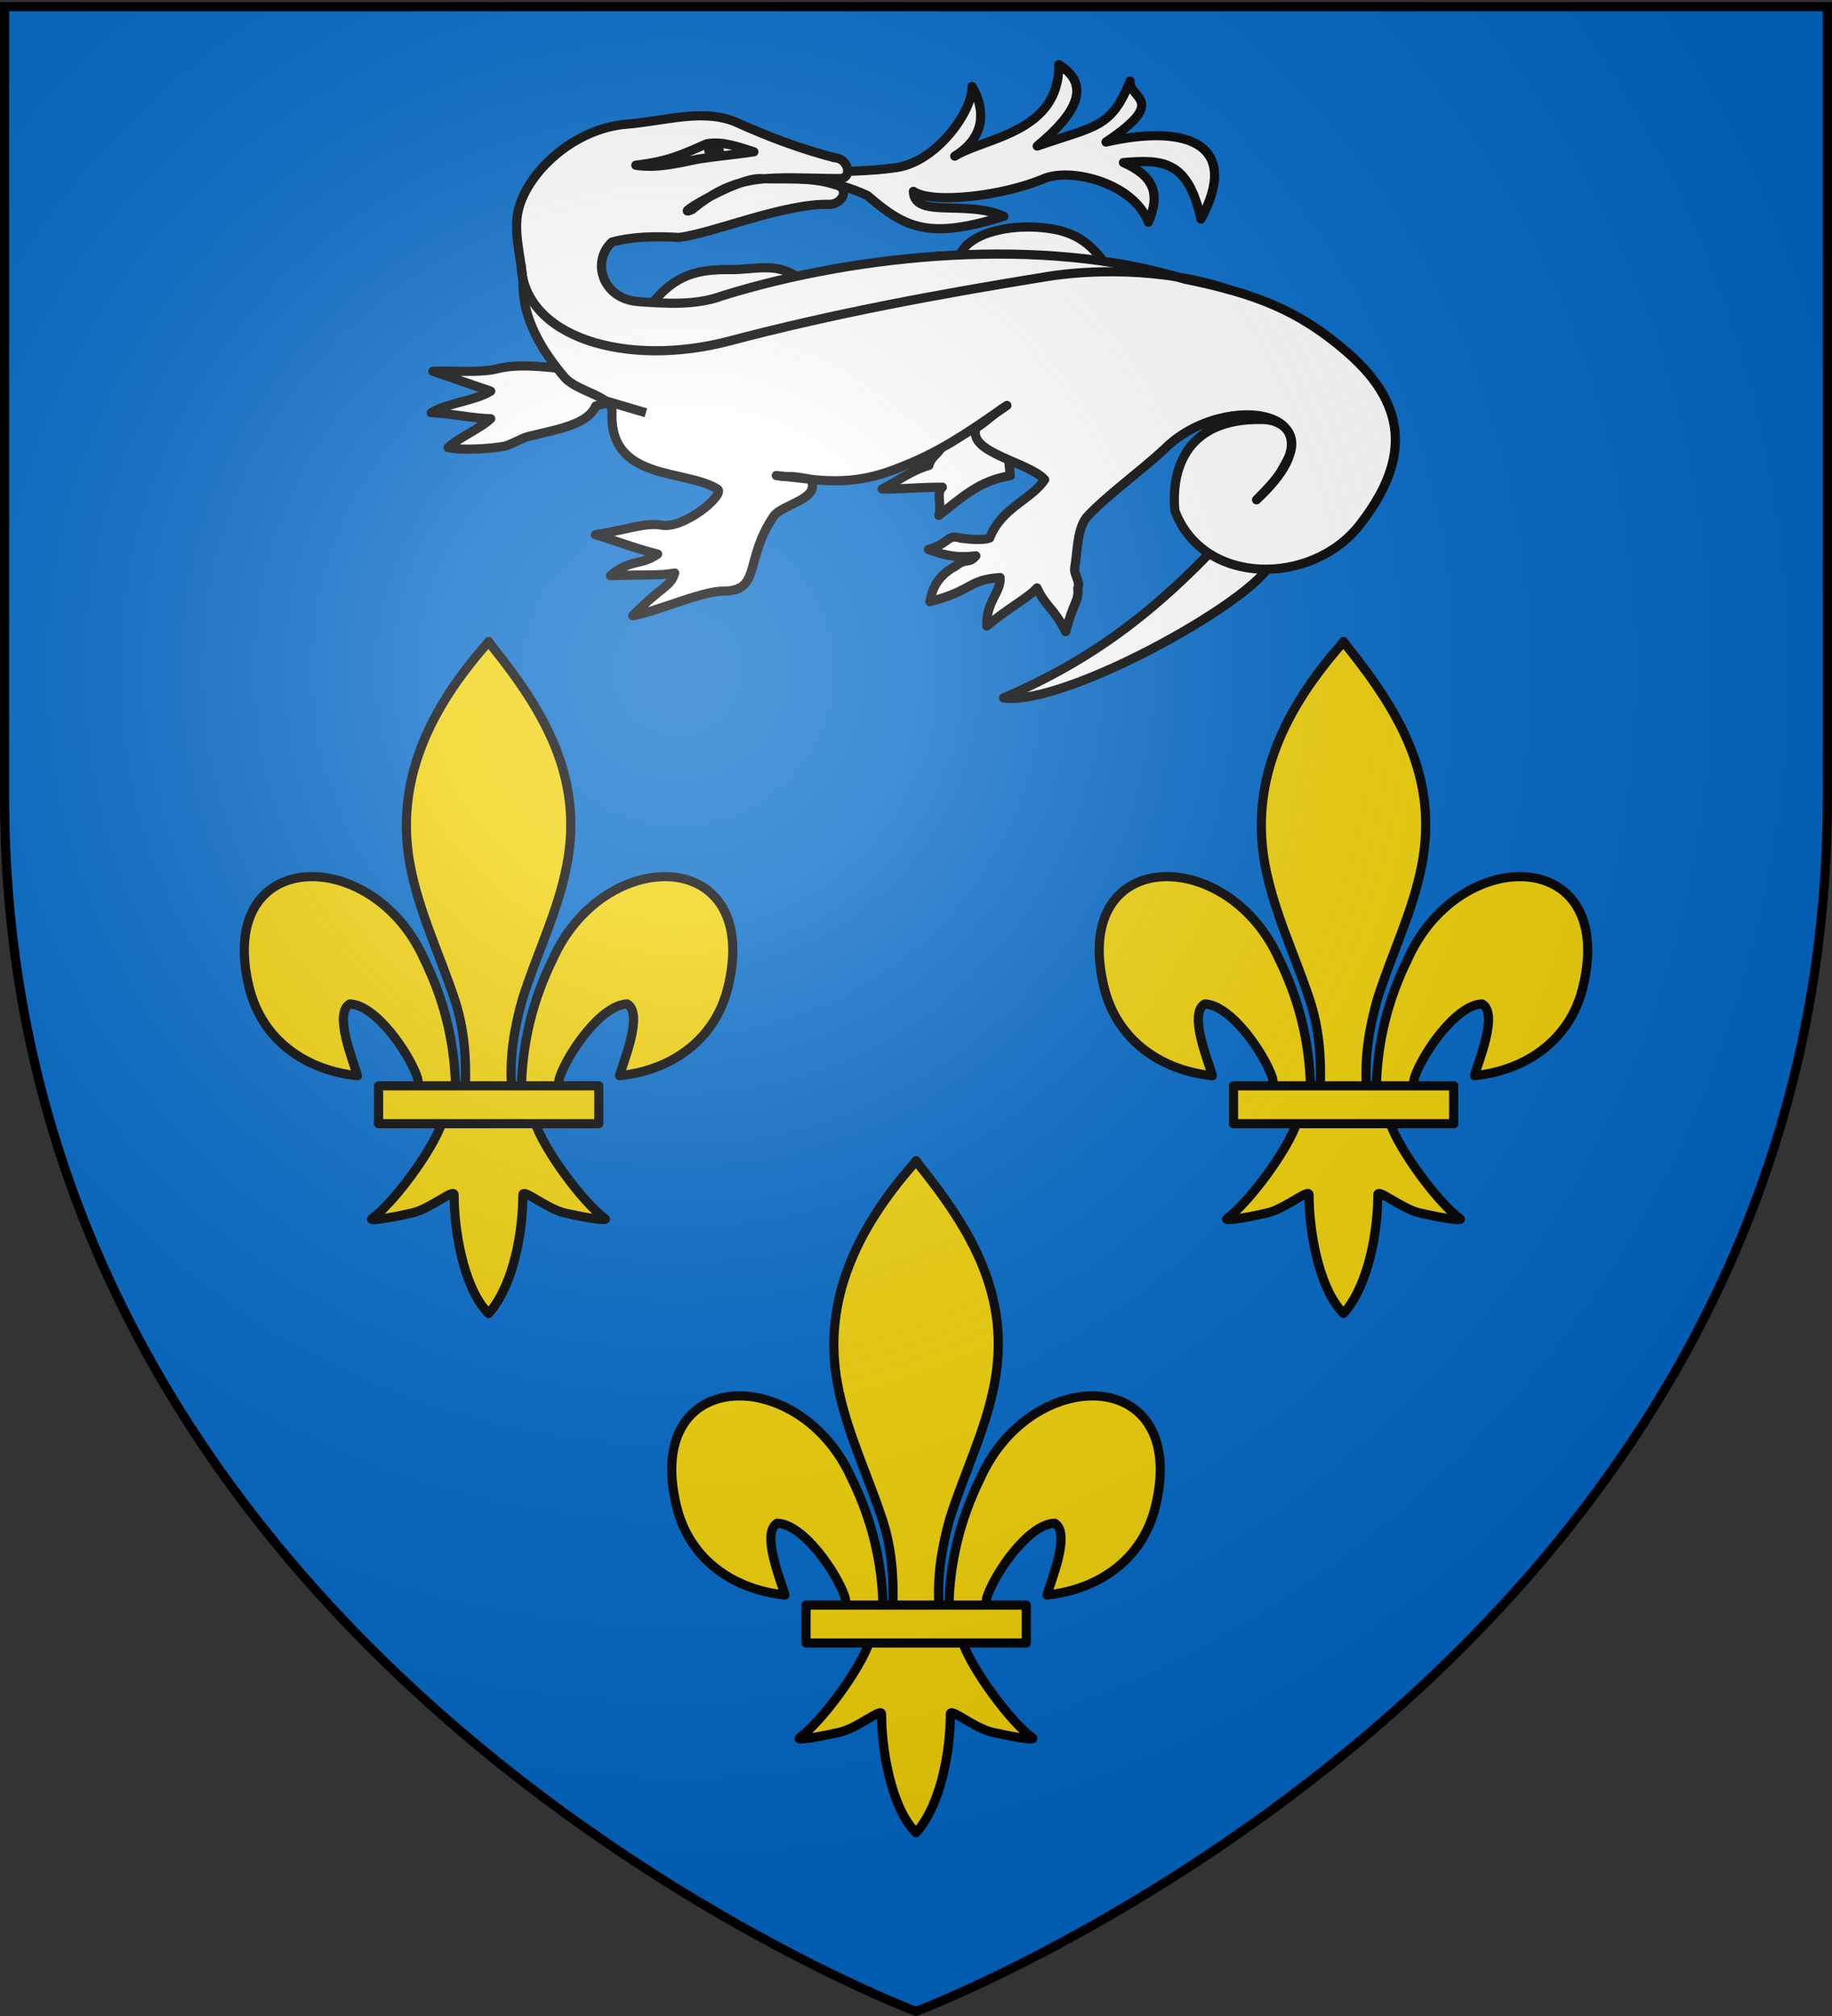 <svg xmlns="http://www.w3.org/2000/svg" xmlns:xlink="http://www.w3.org/1999/xlink" version="1.0" width="600" height="660"><rect width="100%" height="100%" fill="#333333" stroke="none"/><defs><radialGradient cx="221.445" cy="226.331" r="300" fx="221.445" fy="226.331" id="c" xlink:href="#a" gradientUnits="userSpaceOnUse" gradientTransform="matrix(1.353 0 0 1.349 -77.63 -85.747)"/><linearGradient id="a"><stop style="stop-color:#fff;stop-opacity:.314" offset="0"/><stop style="stop-color:#fff;stop-opacity:.251" offset=".19"/><stop style="stop-color:#6b6b6b;stop-opacity:.125" offset=".6"/><stop style="stop-color:#000;stop-opacity:.125" offset="1"/></linearGradient></defs><g style="display:inline"><path d="M300 658.5s298.5-112.32 298.5-397.772V2.176H1.5v258.552C1.5 546.18 300 658.5 300 658.5z" style="fill:#0169c9;fill-opacity:1;fill-rule:evenodd;stroke:none;stroke-width:1px;stroke-linecap:butt;stroke-linejoin:miter;stroke-opacity:1"/></g><g id="b"><path d="m160.033 210-1.057 1.334c-17.86 20.44-29.841 44.08-24.672 71.802 2.852 15.293 9.767 29.466 14.643 44.2 3.049 9.243 3.822 18.886 3.46 28.602h15.156c-.725-9.787.857-19.26 3.46-28.602 4.646-14.825 11.715-28.895 14.644-44.2 5.474-28.615-7.38-50.179-24.608-71.691L160.033 210zm-57.802 76.989c-14.909-.032-26.666 11.779-20.603 36.383 4.206 17.065 18.465 27.067 35.438 28.787-1.225-4.497-7.939-20.38-2.5-23.49 8.7.35 19.48 16.323 22.077 23.935.375 1.092.287 2.333.705 3.408l11.856-.074c-.324-14.926-3.81-28.794-10.286-41.94-7.946-17.75-23.532-26.98-36.687-27.01zm115.509 0c-13.155.028-28.741 9.259-36.687 27.009-6.475 13.146-9.962 27.014-10.286 41.94l11.856.074c.418-1.075.33-2.316.704-3.408 2.598-7.612 13.378-23.585 22.077-23.934 5.44 3.11-1.274 18.992-2.5 23.489 16.974-1.72 31.265-11.722 35.47-28.787 6.064-24.604-5.725-36.415-20.634-36.383zm-72.894 80.286c-3.168 9.427-16.081 26.683-22.942 31.603-1.779 1.277 8.5-.706 13.105-1.778 6.04-1.406 13.898-8.265 13.714-5.854-.017 11.043 2.92 29.472 10.541 37.939l.705.815.77-.815c7.618-9.437 10.47-26.032 10.509-37.939-.184-2.411 7.674 4.448 13.714 5.854 4.604 1.072 14.884 3.055 13.104 1.778-6.86-4.92-19.773-22.176-22.941-31.603h-30.28z" style="fill:#f2d207;fill-opacity:1;fill-rule:evenodd;stroke:#000;stroke-width:3;stroke-linecap:round;stroke-linejoin:round;stroke-miterlimit:4;stroke-dasharray:none;stroke-opacity:1;display:inline"/><path style="fill:#f2d207;fill-opacity:1;stroke:#000;stroke-width:3;stroke-linecap:round;stroke-linejoin:round;stroke-miterlimit:4;stroke-dasharray:none;stroke-opacity:1" d="M123.983 355.471h72.125v12.407h-72.125z"/></g><path d="M146.754 146.535c5.074 1.07 14.774.24 18.378-.438 2.487-.566 5.628-2.672 8.202-3.29 9.967-2.393 19.15-3.934 21.762-9.89l9.813-2.593-13.259-8.763c-9.596-.986-20.76-2.922-28.86-.819-5.445 1.414-15.16.546-21.008.819 5.156 1.752 13.774 4.744 18.93 6.497-5.156 3.213-14.326 3.872-19.483 7.085 5.157 0 14.327 1.934 19.484 1.934-2.947 2.921-11.013 6.537-13.96 9.458zM264.935 56.141c9.332.173 20.57-.084 28.657-1.277 13.465-1.987 25.072-18.886 24.781-26.53 4.26 7.351 4.65 16.435-5.677 22.783 9.758-6.115 34.333-7.564 34.073-29.958 10.712 6.632 5.92 15.914-7.081 26.664 19.12-6.644 24.206-5.757 30.433-21.273-.57 5.796 12.964 6.019-7.894 19.948 27.35-6.183 44.038 1.19 31.095 25.23-4.195-19.428-12.77-19.535-25.395-18.506 9.548 4.256 12.375 9.753 8.16 19.52-4.642-12.679-25.254-18.071-34.303-14.218-13.143 5.597-36.284 8.397-42.642 4.132.286 9.077 17.178 2.587 29.643 8.164-24.167 7.503-31.906 4.267-44.674-6.79-6.065-2.811-10.886-4.13-17.715-4.648 1.39-6.397-2.19-1.033-1.461-3.24zM308.772 145.22c-.737 3.213-3.817 3.948-4.554 7.161-5.893 1.753-9.442 4.67-15.335 7.736 7.366 0 12.389-.62 19.755-.62-2.21 2.045-.056 5.655-1.16 9.233 7.531-5.831 13.249-11.408 23.392-12.994l-1.105-11.392-13.259-10.515-7.734 11.391zM400.234 176.767C378.53 200 357.771 216.03 328.67 228.485c20.733 2.91 87.442-34.738 87.908-45.584-4.788-2.045-3.638-19.65-16.344-6.134z" style="fill:#fff;fill-opacity:1;fill-rule:evenodd;stroke:#000;stroke-width:3;stroke-linecap:round;stroke-linejoin:round;stroke-miterlimit:4;stroke-dasharray:none;stroke-opacity:1;display:inline"/><path d="M212.644 100.53c7.313-9.437 13.847-12.474 26.518-12.268 8.497.138 16.425-3.181 24.308 4.382l-25.413 8.762-25.413-.876zM314.296 83.88c2.192-7.129 15.934-11.055 29.488-9.061 13.275 1.952 16.012 9.739 21.308 14.918l-50.796-5.856z" style="fill:#fff;fill-opacity:1;fill-rule:evenodd;stroke:#000;stroke-width:3;stroke-linecap:butt;stroke-linejoin:miter;stroke-miterlimit:4;stroke-dasharray:none;stroke-opacity:1;display:inline"/><path d="M194.965 175.057c10.196-1.57 16.336-4.095 21.803-3.124 7.284 1.293 20.94-10.065 18.205-11.816-10.352-6.628-35.524-2.39-34.534-25.202.234-5.387-11.441-6.565-15.567-11.416-7.4-8.703-13.394-18.842-13.532-29.452-.11-8.52-3.553-17.423-1.502-25.582 3.045-12.107 18.023-26.376 35.287-27.798 13.19-1.087 25.866-5.485 36.885-.242 10.02 4.488 20.376 8.38 31.323 11.228 4.31.113 6.082 6.35 1.967 6.816-23.077-.161-33.455-2.407-48.612 10.145-7.663 3.12 14.138-10.152 22.028-10.145 8.192.35 17.112-.584 24.737 1.979 5.07.974 2.545 6.397-1.706 6.457-15.055-.397-37.704 9.314-49.35 10.842-7.222-.456-15.147-.365-21.991 1.505-6.816 6.358-3.174 18.64 8.72 19.496 9.17.66 18.897 1.288 27.548-1.942 44.521-13.832 105.332-19.62 151.336-5.423 23.404 4.73 37.558 10.347 53.266 23.989 21.154 18.372 19.434 36.8 3.986 56.526-15.635 19.966-51.182 20.042-60.474-4.69-1.078-10.757 1.641-30.568 28.951-29.874 6.96.18 12.076 5.54 7.674 13.644-2.184 4.022-2.63 5.363-9.884 12.644 31.672-29.47-10.444-36.332-30.138-16.646-8.084 7.52-18.091 14.55-25.108 21.904-3.61 3.785-3.367 11.921-4.297 16.991-.404 2.202 2.006 4.592.983 6.711.475 4.204-1.406 4.376-3.946 14.226-3.996-7.958-6.614-8.207-9.398-14.344-2.55 3.033-9.977 6.98-16.434 12.493-.368-7.772 4.733-11.206 4.364-15.88-10.684.744-8.78 4.256-23.013 7.895 1.098-6.41 4.544-9.568 8.465-11.66 3.566-2.846 4.249-.525 6.596-3.342-5.5.653-9.322.207-15.543-2.068 7.04-2.056 6.08-5.112 10.583-3.711 3.71.466 7.536.693 9.502-.059 3.906-10.074 13.584-12.41 17.986-19.129-5.32-5.838-25.48-8.805-22.406-16.923 3.062-1.826 5.274-4.361 10.056-7.341-7.103 4.79-18.505 13.336-30.953 18.615-9.459 4.011-18.212 7.313-33.148 5.579l-11.444-1.26c5.06.926 2.135-.444 11.16 1.203 3.914 6.42-9.374 8.251-11.998 12.105-9.847 14.468-3.856 24.53-16.675 24.55-7.096.011-22.162 6.912-29.487 8.03 9.779-9.998 12.373-9.34 13.738-13.966-5.65.98-7.706.392-21.055.865 6.763-5.646 10.009-3.173 15.47-7.057-8.37-2.115-16.74-5.47-20.424-6.346z" style="fill:#fff;fill-opacity:1;fill-rule:evenodd;stroke:#000;stroke-width:3;stroke-linecap:round;stroke-linejoin:round;stroke-miterlimit:4;stroke-dasharray:none;stroke-opacity:1;display:inline"/><path d="M208.224 54.087c10.63-1.313 14.613-3.233 23.204-7.01 5.163-1.001 10.672 1.107 15.468 2.629-6.238.942-11.938 1.39-18.168 2.368-6.847 1.395-13.608 3.107-20.504 2.013z" style="fill:#fff;fill-opacity:1;fill-rule:evenodd;stroke:#000;stroke-width:3;stroke-linecap:round;stroke-linejoin:round;stroke-miterlimit:4;stroke-dasharray:none;stroke-opacity:1;display:inline"/><path d="M-392.163 882.58a1.755 2.074 0 1 1 .062.031" transform="matrix(.866 0 0 .686 572.847 -554.929)" style="fill:#fff;fill-opacity:1;fill-rule:evenodd;stroke:#000;stroke-width:3.892;stroke-linecap:round;stroke-linejoin:round;stroke-miterlimit:4;stroke-dasharray:none;stroke-dashoffset:0;stroke-opacity:1;display:inline"/><path d="m198.526 131.295 13.003 3.839" style="fill:#fff;fill-opacity:1;fill-rule:evenodd;stroke:#000;stroke-width:3;stroke-linecap:butt;stroke-linejoin:miter;stroke-miterlimit:4;stroke-dasharray:none;stroke-opacity:1;display:inline"/><path d="M170.657 86.51c.736 23.982 34.54 34.028 68.267 25.123 34.025-8.983 68.09-15.274 103.992-21.09 13.168-2.133 37.447-3.242 59.774 4.306" style="fill:none;fill-opacity:1;fill-rule:evenodd;stroke:#000;stroke-width:3;stroke-linecap:butt;stroke-linejoin:miter;stroke-miterlimit:4;stroke-dasharray:none;stroke-opacity:1;display:inline"/><use transform="translate(280)" width="600" height="660" xlink:href="#b"/><use transform="translate(140 170)" width="600" height="660" xlink:href="#b"/><path d="M300 658.5s298.5-112.32 298.5-397.772V2.176H1.5v258.552C1.5 546.18 300 658.5 300 658.5z" style="opacity:1;fill:url(#c);fill-opacity:1;fill-rule:evenodd;stroke:none;stroke-width:1px;stroke-linecap:butt;stroke-linejoin:miter;stroke-opacity:1"/><path d="M300 658.5S1.5 546.18 1.5 260.728V2.176h597v258.552C598.5 546.18 300 658.5 300 658.5z" style="opacity:1;fill:none;fill-opacity:1;fill-rule:evenodd;stroke:#000;stroke-width:3;stroke-linecap:butt;stroke-linejoin:miter;stroke-miterlimit:4;stroke-dasharray:none;stroke-opacity:1"/></svg>